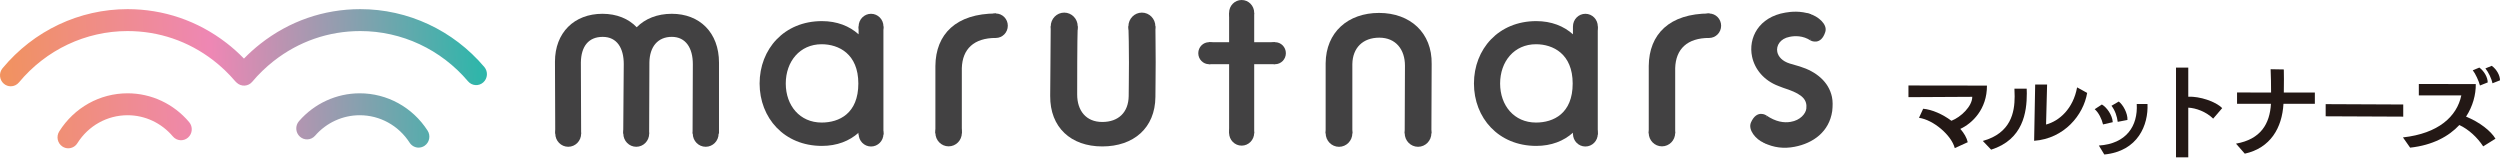 <svg width="404" height="26" viewBox="0 0 404 26" fill="none" xmlns="http://www.w3.org/2000/svg">
<path d="M315.892 23.937C315.349 21.84 312.429 19.361 310.11 19.039L310.784 17.572C312.242 17.706 313.946 18.468 315.349 19.517C316.885 18.927 318.717 17.173 318.717 15.646L308.406 15.702V13.814L321.092 13.832C321.11 17.663 318.696 19.951 316.787 20.828C317.406 21.534 317.835 22.277 317.985 22.982L315.889 23.934L315.892 23.937Z" fill="#231815"/>
<path d="M320.424 22.776C324.953 21.518 325.568 18.181 325.568 15.571C325.568 15.134 325.55 14.713 325.532 14.332H327.514C327.514 14.578 327.533 14.828 327.533 15.094C327.533 18.106 326.953 22.548 321.769 24.187L320.421 22.776H320.424ZM328.884 13.664H330.811L330.643 20.126C332.776 19.555 335.022 17.591 335.659 14.12L337.286 15.015C336.688 18.581 333.581 22.392 328.715 22.754L328.884 13.661V13.664Z" fill="#231815"/>
<path d="M339.851 20.107C339.645 19.23 339.14 18.181 338.502 17.647L339.664 16.885C340.448 17.344 341.349 18.581 341.423 19.745L339.851 20.107ZM339.177 23.519C343.629 23.232 345.501 20.354 345.296 16.807H347.036C347.186 20.145 345.538 24.434 340.056 24.968L339.177 23.519ZM342.225 19.689C342.112 18.83 341.815 17.859 341.214 17.095L342.394 16.408C343.086 16.923 343.852 18.315 343.797 19.383L342.225 19.689Z" fill="#231815"/>
<path d="M351.642 25.426V10.92H353.625V15.627C355.457 15.552 358.058 16.389 359.106 17.475L357.648 19.171C356.508 18.047 354.859 17.453 353.625 17.397V25.423H351.642V25.426Z" fill="#231815"/>
<path d="M369.01 16.77C368.786 20.678 366.896 23.919 362.759 24.833L361.337 23.213C365.342 22.508 366.801 20.01 366.987 16.77H361.506V14.941L367.006 14.959C367.006 13.739 366.987 12.309 366.932 11.185L369.065 11.223C369.083 11.7 369.083 12.234 369.083 12.768C369.083 13.511 369.083 14.254 369.065 14.959H374.081V16.77H369.01Z" fill="#231815"/>
<path d="M375.828 18.793V16.829L388.363 16.885V18.849L375.828 18.793Z" fill="#231815"/>
<path d="M401.285 23.653C400.351 22.224 398.947 20.909 397.43 20.204C395.727 22.033 393.128 23.463 389.479 23.862L388.317 22.205C394.044 21.574 397.038 18.83 397.749 15.418H390.882V13.57L400.087 13.589C400.105 15.284 399.618 17.154 398.515 18.849C400.703 19.726 402.538 21.175 403.268 22.414L401.285 23.653ZM400.761 13.817C400.593 13.111 400.013 11.872 399.6 11.357L400.666 10.92C401.432 11.491 402.014 12.484 402.014 13.32L400.761 13.817ZM402.78 13.455C402.63 12.674 402.125 11.663 401.641 11.054L402.67 10.636C403.436 11.188 404 12.162 404 12.98L402.783 13.458L402.78 13.455Z" fill="#231815"/>
<path d="M111.92 21.587C111.92 19.498 111.963 11.994 111.963 10.352C111.963 7.776 110.829 5.956 108.561 5.956C106.294 5.956 104.985 7.555 104.943 10.086V10.13C104.943 11.772 104.9 19.458 104.9 21.59H100.714C100.714 19.414 100.8 11.863 100.8 10.355C100.8 7.779 99.709 5.959 97.398 5.959C95.088 5.959 93.911 7.514 93.868 10.089C93.868 11.688 93.911 19.283 93.911 21.593H89.726C89.726 19.239 89.683 12.087 89.683 9.958C89.683 5.294 92.778 2.229 97.356 2.229C99.666 2.229 101.584 3.028 102.893 4.405C104.244 3.028 106.205 2.229 108.561 2.229C113.05 2.229 116.191 5.248 116.191 10.133V21.593H111.92V21.587Z" fill="#424142"/>
<path d="M91.825 23.719C92.979 23.719 93.915 22.766 93.915 21.59C93.915 20.414 92.979 19.461 91.825 19.461C90.671 19.461 89.735 20.414 89.735 21.59C89.735 22.766 90.671 23.719 91.825 23.719Z" fill="#424142"/>
<path d="M102.819 23.719C103.973 23.719 104.909 22.766 104.909 21.59C104.909 20.414 103.973 19.461 102.819 19.461C101.665 19.461 100.729 20.414 100.729 21.59C100.729 22.766 101.665 23.719 102.819 23.719Z" fill="#424142"/>
<path d="M114.04 23.719C115.194 23.719 116.13 22.766 116.13 21.59C116.13 20.414 115.194 19.461 114.04 19.461C112.886 19.461 111.951 20.414 111.951 21.59C111.951 22.766 112.886 23.719 114.04 23.719Z" fill="#424142"/>
<path d="M226.999 21.543C226.999 19.367 227.042 12.172 227.042 10.617C227.042 7.998 225.559 6.087 222.899 6.087C220.239 6.087 218.585 7.729 218.539 10.352V21.543H214.224V10.217C214.267 5.198 217.843 2.088 222.856 2.088C227.869 2.088 231.445 5.285 231.356 10.348C231.356 12.081 231.314 19.455 231.314 21.54H226.999V21.543Z" fill="#424142"/>
<path d="M216.385 23.725C217.576 23.725 218.542 22.741 218.542 21.527C218.542 20.314 217.576 19.33 216.385 19.33C215.193 19.33 214.227 20.314 214.227 21.527C214.227 22.741 215.193 23.725 216.385 23.725Z" fill="#424142"/>
<path d="M229.156 23.722C230.348 23.722 231.314 22.738 231.314 21.524C231.314 20.311 230.348 19.327 229.156 19.327C227.965 19.327 226.999 20.311 226.999 21.524C226.999 22.738 227.965 23.722 229.156 23.722Z" fill="#424142"/>
<path d="M186.714 4.255C186.714 5.41 186.757 7.72 186.757 10.027C186.757 12.334 186.714 14.6 186.714 15.668C186.671 20.688 183.184 23.663 178.125 23.663C173.066 23.663 169.668 20.597 169.711 15.49C169.754 13.801 169.754 6.34 169.796 4.255H174.157C174.071 6.431 174.071 13.714 174.071 15.268C174.071 17.887 175.508 19.71 178.125 19.71C180.742 19.71 182.354 18.156 182.396 15.537C182.396 14.738 182.439 12.471 182.439 10.117C182.439 7.764 182.396 5.41 182.354 4.255H186.714Z" fill="#424142"/>
<path d="M171.978 6.478C173.181 6.478 174.157 5.484 174.157 4.258C174.157 3.032 173.181 2.038 171.978 2.038C170.775 2.038 169.8 3.032 169.8 4.258C169.8 5.484 170.775 6.478 171.978 6.478Z" fill="#424142"/>
<path d="M184.529 6.478C185.732 6.478 186.708 5.484 186.708 4.258C186.708 3.032 185.732 2.038 184.529 2.038C183.326 2.038 182.351 3.032 182.351 4.258C182.351 5.484 183.326 6.478 184.529 6.478Z" fill="#424142"/>
<path d="M198.625 21.543V10.373H195.355V6.821H198.625V2.11H202.678V6.821H206.034V10.373H202.678V21.543H198.625Z" fill="#424142"/>
<path d="M200.65 4.133C201.77 4.133 202.678 3.208 202.678 2.067C202.678 0.925 201.77 0 200.65 0C199.53 0 198.621 0.925 198.621 2.067C198.621 3.208 199.53 4.133 200.65 4.133Z" fill="#424142"/>
<path d="M200.65 23.535C201.77 23.535 202.678 22.609 202.678 21.468C202.678 20.327 201.77 19.401 200.65 19.401C199.53 19.401 198.621 20.327 198.621 21.468C198.621 22.609 199.53 23.535 200.65 23.535Z" fill="#424142"/>
<path d="M195.389 10.377C196.353 10.377 197.135 9.58 197.135 8.597C197.135 7.614 196.353 6.818 195.389 6.818C194.424 6.818 193.642 7.614 193.642 8.597C193.642 9.58 194.424 10.377 195.389 10.377Z" fill="#424142"/>
<path d="M206.049 10.377C207.014 10.377 207.796 9.58 207.796 8.597C207.796 7.614 207.014 6.818 206.049 6.818C205.085 6.818 204.303 7.614 204.303 8.597C204.303 9.58 205.085 10.377 206.049 10.377Z" fill="#424142"/>
<path d="M151.16 21.543V10.661C151.203 5.51 154.515 2.179 160.969 2.179L160.926 6.131C157.396 6.131 155.52 7.907 155.431 11.017V21.543H151.16Z" fill="#424142"/>
<path d="M160.922 6.134C161.994 6.134 162.862 5.249 162.862 4.158C162.862 3.067 161.994 2.182 160.922 2.182C159.851 2.182 158.983 3.067 158.983 4.158C158.983 5.249 159.851 6.134 160.922 6.134Z" fill="#424142"/>
<path d="M153.299 23.65C154.48 23.65 155.438 22.675 155.438 21.471C155.438 20.268 154.48 19.292 153.299 19.292C152.118 19.292 151.16 20.268 151.16 21.471C151.16 22.675 152.118 23.65 153.299 23.65Z" fill="#424142"/>
<path d="M285.446 18.655C286.963 19.692 288.299 19.882 289.371 19.692C290.925 19.442 291.807 18.365 291.902 17.56C292.055 16.202 291.378 15.325 289.009 14.479C288.479 14.304 287.952 14.126 287.413 13.904C285.035 13.011 283.57 11.182 283.138 9.168C282.486 6.128 284.214 2.75 288.525 2.035C289.386 1.892 290.909 1.701 292.641 2.294L292.619 6.565C291.366 5.716 289.996 5.778 289.187 5.956C287.686 6.24 286.993 7.377 287.214 8.407C287.373 9.156 288.023 9.893 289.218 10.264L290.836 10.736C293.511 11.56 295.521 13.22 296.042 15.655C296.192 16.358 296.174 17.098 296.088 17.95C295.601 21.293 293.008 23.148 290.008 23.719C288.295 24.053 286.65 23.878 285.005 23.07L285.44 18.659L285.446 18.655Z" fill="#424142"/>
<path d="M294.976 5.138C294.262 7.433 292.622 6.562 292.622 6.562C292.622 6.562 292.558 6.084 292.224 5.881C291.299 5.319 289.828 4.445 290.036 3.659C290.321 2.588 291.406 1.939 292.454 2.241C293.756 2.616 295.356 3.905 294.973 5.141L294.976 5.138Z" fill="#424142"/>
<path d="M282.952 19.798C283.92 17.6 285.449 18.655 285.449 18.655C285.449 18.655 285.458 19.139 285.768 19.38C286.622 20.045 287.986 21.087 287.692 21.843C287.29 22.876 286.019 23.485 285.011 23.063C283.757 22.539 282.434 20.978 282.955 19.795L282.952 19.798Z" fill="#424142"/>
<path d="M266.438 21.543V10.661C266.481 5.51 269.794 2.179 276.247 2.179L276.204 6.131C272.674 6.131 270.799 7.907 270.71 11.017V21.543H266.438Z" fill="#424142"/>
<path d="M276.195 6.134C277.266 6.134 278.135 5.249 278.135 4.158C278.135 3.067 277.266 2.182 276.195 2.182C275.124 2.182 274.255 3.067 274.255 4.158C274.255 5.249 275.124 6.134 276.195 6.134Z" fill="#424142"/>
<path d="M268.571 23.65C269.752 23.65 270.71 22.675 270.71 21.471C270.71 20.268 269.752 19.292 268.571 19.292C267.39 19.292 266.432 20.268 266.432 21.471C266.432 22.675 267.39 23.65 268.571 23.65Z" fill="#424142"/>
<path d="M138.75 21.752V21.446C137.267 22.779 135.263 23.578 132.821 23.578C126.717 23.578 122.752 19.049 122.752 13.495C122.752 7.942 126.72 3.412 132.821 3.412C135.263 3.412 137.267 4.211 138.75 5.544V4.292H142.761V21.749H138.75V21.752ZM138.707 13.498C138.707 8.7 135.523 7.149 132.778 7.149C129.248 7.149 126.98 9.946 126.98 13.498C126.98 17.051 129.248 19.804 132.778 19.804C135.612 19.804 138.707 18.34 138.707 13.498Z" fill="#424142"/>
<path d="M140.76 6.318C141.869 6.318 142.767 5.403 142.767 4.274C142.767 3.144 141.869 2.229 140.76 2.229C139.652 2.229 138.753 3.144 138.753 4.274C138.753 5.403 139.652 6.318 140.76 6.318Z" fill="#424142"/>
<path d="M140.76 23.675C141.869 23.675 142.767 22.76 142.767 21.63C142.767 20.501 141.869 19.586 140.76 19.586C139.652 19.586 138.753 20.501 138.753 21.63C138.753 22.76 139.652 23.675 140.76 23.675Z" fill="#424142"/>
<path d="M254.188 21.752V21.446C252.705 22.779 250.701 23.578 248.259 23.578C242.155 23.578 238.19 19.049 238.19 13.495C238.19 7.942 242.158 3.412 248.259 3.412C250.701 3.412 252.705 4.211 254.188 5.544V4.292H258.199V21.749H254.188V21.752ZM254.145 13.498C254.145 8.7 250.961 7.149 248.216 7.149C244.686 7.149 242.418 9.946 242.418 13.498C242.418 17.051 244.686 19.804 248.216 19.804C251.05 19.804 254.145 18.34 254.145 13.498Z" fill="#424142"/>
<path d="M256.198 6.318C257.306 6.318 258.205 5.403 258.205 4.274C258.205 3.144 257.306 2.229 256.198 2.229C255.09 2.229 254.191 3.144 254.191 4.274C254.191 5.403 255.09 6.318 256.198 6.318Z" fill="#424142"/>
<path d="M256.198 23.675C257.306 23.675 258.205 22.76 258.205 21.63C258.205 20.501 257.306 19.586 256.198 19.586C255.09 19.586 254.191 20.501 254.191 21.63C254.191 22.76 255.09 23.675 256.198 23.675Z" fill="#424142"/>
<path d="M11.034 23.965C10.712 23.965 10.387 23.875 10.096 23.684C9.287 23.157 9.051 22.061 9.572 21.237C11.999 17.382 16.13 15.078 20.619 15.078C24.449 15.078 28.074 16.776 30.571 19.739C31.196 20.482 31.114 21.599 30.384 22.236C29.655 22.873 28.558 22.789 27.933 22.046C26.098 19.87 23.432 18.621 20.619 18.621C17.319 18.621 14.282 20.313 12.498 23.148C12.168 23.675 11.607 23.962 11.034 23.962V23.965Z" fill="url(#paint0_linear_733_351)"/>
<path d="M67.651 23.856C67.084 23.856 66.53 23.575 66.196 23.057C64.406 20.279 61.391 18.621 58.134 18.621C55.379 18.621 52.747 19.826 50.917 21.93C50.28 22.664 49.18 22.729 48.463 22.08C47.743 21.431 47.679 20.313 48.316 19.579C50.804 16.717 54.383 15.078 58.134 15.078C62.565 15.078 66.665 17.332 69.1 21.109C69.628 21.927 69.404 23.026 68.601 23.563C68.307 23.759 67.976 23.853 67.648 23.853L67.651 23.856Z" fill="url(#paint1_linear_733_351)"/>
<path d="M1.737 13.945C1.339 13.945 0.94 13.807 0.616 13.526C-0.117 12.896 -0.209 11.775 0.41 11.029C5.454 4.957 12.82 1.477 20.619 1.477C26.425 1.477 31.938 3.356 36.562 6.915C37.573 7.692 38.532 8.547 39.424 9.468C40.26 8.607 41.152 7.804 42.093 7.068C46.753 3.412 52.333 1.477 58.229 1.477C65.926 1.477 73.231 4.885 78.266 10.826C78.894 11.566 78.814 12.687 78.085 13.323C77.359 13.963 76.258 13.882 75.633 13.139C71.258 7.979 64.915 5.02 58.229 5.02C53.108 5.02 48.261 6.699 44.216 9.874C42.957 10.864 41.795 11.987 40.76 13.217C40.45 13.586 40.009 13.807 39.534 13.835C39.062 13.86 38.596 13.692 38.25 13.361L38.106 13.224C38.063 13.183 38.02 13.139 37.98 13.092C36.926 11.856 35.744 10.729 34.463 9.743C30.449 6.652 25.662 5.02 20.619 5.02C13.844 5.02 7.446 8.045 3.064 13.317C2.721 13.732 2.23 13.945 1.737 13.945Z" fill="url(#paint2_linear_733_351)"/>
<defs>
<linearGradient id="paint0_linear_733_351" x1="-14.47" y1="20.984" x2="78.141" y2="16.656" gradientUnits="userSpaceOnUse">
<stop stop-color="#F29739"/>
<stop offset="0.53" stop-color="#EE87B4"/>
<stop offset="1" stop-color="#2EB6AA"/>
</linearGradient>
<linearGradient id="paint1_linear_733_351" x1="-14.365" y1="23.207" x2="78.246" y2="18.878" gradientUnits="userSpaceOnUse">
<stop stop-color="#F29739"/>
<stop offset="0.53" stop-color="#EE87B4"/>
<stop offset="1" stop-color="#2EB6AA"/>
</linearGradient>
<linearGradient id="paint2_linear_733_351" x1="-14.951" y1="10.692" x2="77.66" y2="6.363" gradientUnits="userSpaceOnUse">
<stop stop-color="#F29739"/>
<stop offset="0.53" stop-color="#EE87B4"/>
<stop offset="1" stop-color="#2EB6AA"/>
</linearGradient>
</defs>
</svg>
